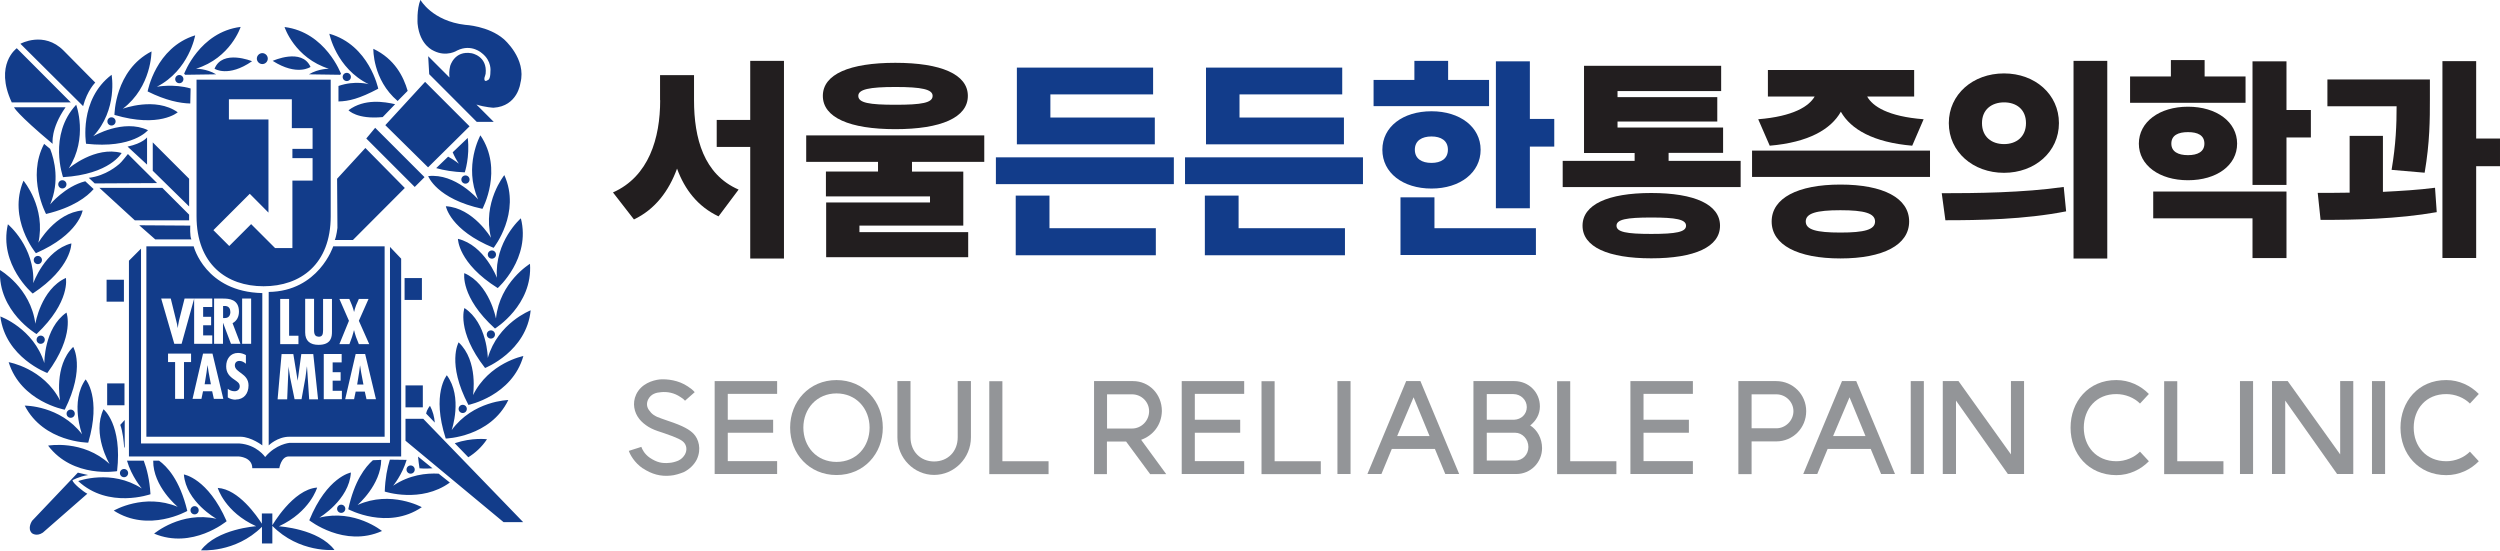 <?xml version="1.0" encoding="UTF-8"?>
<svg id="_레이어_2" data-name="레이어 2" xmlns="http://www.w3.org/2000/svg" viewBox="0 0 219.3 48.29">
  <defs>
    <style>
      .cls-1 {
        fill: #221e1f;
      }

      .cls-1, .cls-2, .cls-3 {
        stroke-width: 0px;
      }

      .cls-2 {
        fill: #123c8a;
      }

      .cls-3 {
        fill: #939598;
      }
    </style>
  </defs>
  <g id="Layer_1" data-name="Layer 1">
    <path class="cls-2" d="M27.24,5.87c-.76-1.7-3.32-.53-3.32-.53,2.15,1.37,3.32.53,3.32.53M23.01,5.62c.27,0,.48-.22.48-.48s-.22-.48-.48-.48-.48.22-.48.48.22.48.48.48M28.87,6.03s-.93-.02-1.77.49l2.72.04s.05-.04.1-.07c0,0-1.36-3.67-4.96-4.12,0,0,.87,2.72,3.92,3.67M30.78,6.75c0-.2-.16-.36-.36-.36s-.36.16-.36.36.16.36.36.36.36-.16.36-.36M16.24,6.56l2.72-.04c-.85-.51-1.77-.49-1.77-.49,3.05-.95,3.92-3.67,3.92-3.67-3.61.45-4.96,4.12-4.96,4.12.05.03.05.03.1.07M15.37,6.94c0,.2.16.36.36.36s.36-.16.36-.36-.16-.36-.36-.36-.36.16-.36.36M15.59,9.85c-1.96-1.39-4.82-.31-4.82-.31,2.54-1.93,2.52-5.03,2.52-5.03-3.23,1.66-3.25,5.57-3.25,5.57,3.96,1.17,5.55-.23,5.55-.23M16.69,9.08l.03-1.32c-1.47-.43-2.96-.15-2.96-.15,2.84-1.46,3.36-4.51,3.36-4.51-3.47,1.07-4.17,4.92-4.17,4.92,1.6.8,2.85,1.04,3.75,1.06M32.36,7.39s-1.18-.36-2.67.15v1.36c.9-.02,1.83-.24,3.49-1.12,0,0-.79-3.83-4.29-4.82,0,0,.59,3.03,3.46,4.43M18.82,6.03s1.2.79,3.29-.66c0,0-2.6-1.07-3.29.66M37.01,24.39h-1.52v1.92h1.52v-1.92ZM32.91,11.21l-.78.94,4.25,4.25.86-.86-4.33-4.33ZM41.19,11.08l-3.9-3.9-3.49,3.8,3.75,3.7,3.64-3.6ZM9.42,10.65c0,.2.16.36.36.36s.36-.16.36-.36-.16-.36-.36-.36-.36.16-.36.36M38.27,14.75c.67.19,1.49.33,2.5.37,0,0,.46-1.36.26-3.02l-1.32,1.26c.14.33.32.67.54,1,0,0-.36-.3-.94-.62l-1.04,1ZM37.09,33.81h-1.52v1.92h1.52v-1.92ZM34.88,8.86l.88-.89c-.37-1.26-1.13-2.79-3.01-3.69,0,0-.08,2.7,2.13,4.58M42.79,22.33c0,.2.16.36.36.36s.36-.16.36-.36-.16-.36-.36-.36-.36.16-.36.36M38.05,4.46c1.14.57,2.05-.03,2.05-.03,1.27-.62,2.18.24,2.18.24.88.69.74,1.6.74,1.6,0,.7-.2.74-.2.74-.42.29-.32-.2-.32-.2.01,0,.1-.34.1-.34.17-1.57-1.24-1.8-1.24-1.8-1.5-.26-1.87,1.12-1.87,1.12-.09.38-.1.72-.06,1.01l-1.87-1.87.09,1.58,4.17,4.18h1.49l-1.52-1.52c.8.25,1.5.28,1.5.28,2.13-.13,2.36-2.17,2.36-2.17.56-2.13-1.46-3.85-1.46-3.85-1.35-1.16-3.38-1.25-3.38-1.25-2.9-.34-3.93-2.19-3.93-2.19-.34.84-.25,2.09-.25,2.09.19,1.92,1.41,2.37,1.41,2.37M43.3,21.74s2.43-3.07.94-6.38c0,0-1.94,2.4-1.17,5.5,0,0-1.56-2.63-3.96-2.77,0,0,.37,2.09,4.19,3.65M40.83,16.11c.2,0,.36-.16.36-.36s-.16-.36-.36-.36-.36.16-.36.36.16.36.36.36M33.57,10.27l1.09-1.13c-.93-.21-2.68-.52-4.09.53,0,0,.73.82,3,.6M42.32,18.32s1.86-3.44-.18-6.45c0,0-1.5,2.7-.2,5.62,0,0-1.99-2.32-4.38-2.04,0,0,.73,2,4.76,2.87M29.57,44.63c0,.2.16.36.36.36s.36-.16.36-.36-.16-.36-.36-.36-.36.16-.36.36M31.38,44.28s2.04-1.75,2.06-3.94l-.73.03c-.66.58-1.63,1.81-2.16,4.3,0,0,3.45,1.86,6.45-.18,0,0-2.71-1.5-5.62-.2M28.01,45.41s2.63-1.56,2.77-3.96c0,0-2.09.37-3.65,4.19,0,0,3.07,2.43,6.38.94,0,0-2.4-1.95-5.5-1.17M24.48,46.16c2.73-1.27,3.34-3.39,3.34-3.39-2.13.15-3.95,3.34-3.95,3.34,2.38,2.43,5.47,2.13,5.47,2.13-1.42-1.87-4.86-2.07-4.86-2.07M22.97,45.04v.9c-.42-.66-2.04-3.03-3.87-3.14,0,0,.62,2.12,3.37,3.36,0,0-3.44.23-4.84,2.11,0,0,3,.27,5.35-2.06v1.46h.91v-2.63h-.91ZM35.57,36.74v1.92l8.6,7.14h1.72l-8.76-9.06h-1.57ZM34.5,42.59s.78-.94,1.17-2.25l-1.47-.02c-.23.72-.41,1.64-.45,2.8,0,0,3.17,1.05,5.71-.79l-.98-.78c-1.08-.06-2.57.1-3.98,1.05M17.43,44.76c0-.2-.16-.36-.36-.36s-.36.16-.36.36.16.36.36.36.36-.16.36-.36M41.49,34.7s.5-3.02-1.26-4.67c0,0-1.06,1.84.86,5.49,0,0,3.83-.79,4.82-4.29,0,0-3.03.59-4.43,3.46M37.94,41.08l-1.27-1.03c.03.32.07.66.13,1.03,0,0,.46.05,1.14,0M36.02,41.55c.2,0,.36-.16.36-.36s-.16-.36-.36-.36-.36.16-.36.36.16.36.36.36M5.84,36.29c0,.2.16.36.36.36s.36-.16.36-.36-.16-.36-.36-.36-.36.16-.36.36M3.21,29.3c3-2.84,2.57-4.92,2.57-4.92-2.19,1-2.68,4.02-2.68,4.02C2.69,25.23,0,23.69,0,23.69c-.18,3.63,3.2,5.61,3.2,5.61M3.21,29.8c0,.2.16.36.36.36s.36-.16.36-.36-.16-.36-.36-.36-.36.16-.36.36M8.36,7.25l-2.79-2.82c-1.73-1.73-3.78-.59-3.78-.59l5.5,5.47c.37-1.4,1.07-2.07,1.07-2.07M6.21,8.98L1.47,4.23s-1.99,1.42-.44,4.75h5.19ZM4.15,32.72c2.46-3.32,1.68-5.3,1.68-5.3-1.98,1.37-1.94,4.43-1.94,4.43C2.94,28.8.03,27.76.03,27.76c.45,3.61,4.12,4.96,4.12,4.96M6.35,42.13s.56-.33,1.38-.46l-.9-.21-.09.11c.05-.07.09-.11.09-.11l-4.01,4.22s-.46.66-.02,1.09c0,0,.4.33.96-.05l3.9-3.41c-.39-.2-1.26-.92-1.3-1.17M13.95,40.41h-.51c-.03,2.26,2.15,4.05,2.15,4.05-2.95-1.23-5.61.33-5.61.33,3.05,1.97,6.45.03,6.45.03-.66-2.76-1.82-3.94-2.48-4.41M5.68,35.94c1.84-3.69.74-5.51.74-5.51-1.72,1.69-1.15,4.7-1.15,4.7-1.46-2.84-4.51-3.36-4.51-3.36,1.07,3.47,4.92,4.17,4.92,4.17M16.13,41.62c.19,2.4,2.86,3.89,2.86,3.89-3.11-.7-5.47,1.3-5.47,1.3,3.35,1.41,6.36-1.09,6.36-1.09-1.65-3.78-3.75-4.1-3.75-4.1M7.55,12.61c4.1.46,5.43-1.19,5.43-1.19-2.17-1.03-4.8.53-4.8.53,2.17-2.34,1.61-5.39,1.61-5.39-2.9,2.19-2.24,6.05-2.24,6.05M7.74,38.83c1.17-3.96-.23-5.55-.23-5.55-1.39,1.96-.31,4.82-.31,4.82-1.93-2.54-5.03-2.52-5.03-2.52,1.66,3.23,5.57,3.25,5.57,3.25M37.72,35.6s-.26.27-.34.68l.76.79c-.04-.5-.17-1-.42-1.47M12.21,19.76l1.41,1.24h3.17c-.15-.25-.1-1.21-.1-1.21l-4.47-.03ZM20.08,10.48v-1.77h5.52v2.53h1.82v1.82h-1.77v.81h1.77v1.97h-1.77v5.92h-1.52l-2.1-2.1-1.92,1.92-1.39-1.39,3.19-3.19,1.64,1.65v-8.17h-3.47ZM17.24,18.97c0,4.2,2.63,6.14,5.88,6.14s5.89-1.94,5.89-6.14V6.99h-11.77s0,7.78,0,11.98M12.9,12.05s-.36.52-1.71.81l1.71,1.58v-2.39ZM27.95,29.54c.38,0,.38-.29.39-.58v-2.74h.78v2.89c0,.42-.05,1.14-1.18,1.14-.73,0-1.17-.34-1.17-1.09v-2.95h.78v2.57c0,.3-.04.75.39.75M29.97,31.05v.74h-.79v.86h.7v.74h-.7v.89h.81v.74h-1.59v-3.97h1.58ZM29.76,26.22h.88l.23.55c.07.2.15.4.19.6h0c.04-.21.11-.4.18-.6l.24-.55h.85l-.85,1.92.91,2.05h-.91l-.25-.63c-.07-.2-.12-.4-.17-.59h-.01c-.06.2-.1.39-.17.59l-.23.63h-.88l.84-2.05-.84-1.92ZM32.15,35.02l-.15-.67h-.8l-.14.67h-.78l.92-3.97h.83l.95,3.97h-.84ZM27.12,35.02l-.19-2.86h-.01l-.13.98-.34,1.88h-.61l-.39-1.9-.13-.88v-.07h-.01l-.12,2.86h-.84l.35-3.97h1.03l.38,2.34h0l.32-2.34h1.05l.42,3.97h-.81ZM24.58,26.22h.78v3.23h.82v.74h-1.6v-3.97ZM23.57,25.61v13.46s.76-.76,1.82-.76h8.35v-16.7h-4.51s-1.28,3.94-5.67,4M20.2,27.34c0-.28-.14-.52-.53-.5h-.1v1.06h.14c.36,0,.5-.24.5-.56M31.59,32.07h-.01l-.08.6-.17,1.06h.55l-.2-1.06-.09-.6ZM10.46,14.39h0c-.14.11-1.15,1.03-2.67,1.21l.52.49,5.47-.03-1.7-1.69h0l-.86-.86s-.61.78-.76.88M40.95,35.87c0-.2-.16-.36-.36-.36s-.36.16-.36.36.16.36.36.36.36-.16.36-.36M43.06,29.7c.2,0,.36-.16.36-.36s-.16-.36-.36-.36-.36.16-.36.36.16.36.36.36M40.74,27.02s-.73,2,1.81,5.26c0,0,3.64-1.44,4-5.06,0,0-2.88,1.11-3.76,4.18,0,0-.04-3.06-2.05-4.38M43.5,27.92s-.57-3.01-2.77-3.96c0,0-.37,2.09,2.69,4.86,0,0,3.33-2.05,3.07-5.68,0,0-2.65,1.6-2.98,4.77M39.2,32.91s-1.37,1.63-.1,5.56c0,0,3.91-.11,5.49-3.38,0,0-3.09.06-4.97,2.64,0,0,1.01-2.89-.43-4.82M43.59,24.37s-1.08-2.86-3.42-3.42c0,0,0,2.13,3.49,4.32,0,0,2.93-2.6,2.03-6.12,0,0-2.33,2.03-2.1,5.22M41.08,40.11c.6-.37,1.17-.88,1.64-1.58,0,0-1.3-.17-2.83.35l1.19,1.23ZM18.3,32.65l-.09-.6h-.01l-.08.6-.17,1.06h.55l-.2-1.06ZM6.68,9.19c-2.47,2.66-1.15,6.35-1.15,6.35,4.12-.25,5.14-2.12,5.14-2.12-2.32-.64-4.64,1.35-4.64,1.35,1.73-2.69.65-5.59.65-5.59M22.13,41.07h2.37s.16-1.03.83-1.03h9.86v-17.35l-.98-1.03v17.19h-8.83s-1.19.11-2.12,1.24c0,0-.72-1.08-2.27-1.19h-8.62v-17.09l-1.06,1.06v17.17h9.63s1.19.05,1.19,1.03M3.68,22.81c0-.2-.16-.36-.36-.36s-.36.16-.36.36.16.36.36.36.36-.16.36-.36M3.36,21.32c.7-3.11-1.3-5.47-1.3-5.47-1.41,3.35,1.09,6.36,1.09,6.36,3.78-1.65,4.1-3.75,4.1-3.75-2.4.19-3.9,2.86-3.9,2.86M.69,19.68c-.81,3.54,2.18,6.07,2.18,6.07,3.44-2.28,3.39-4.4,3.39-4.4-2.33.61-3.34,3.49-3.34,3.49.15-3.19-2.22-5.16-2.22-5.16M4.62,12.62s-.21-1.29,1.13-3.21H1.23s.19.53,3.39,3.21M16.59,19.32v-.49l-2.35-2.35h-5.52l3.11,2.85h4.76ZM10.9,39.23c.02.16.04-.04.04-.04v-2.35l-.39.43c.22.59.3,1.44.34,1.96M5.11,16.17c0,.2.16.36.36.36s.36-.16.36-.36-.16-.36-.36-.36-.36.16-.36.36M10.88,41.86c.2,0,.36-.16.36-.36s-.16-.36-.36-.36-.36.16-.36.36.16.36.36.36M13.4,14.98l3.19,3.13v-2.43l-3.19-3.19v2.48ZM10.92,33.63h-1.52v1.92h1.52v-1.92ZM32.05,12.98l-2.48,2.7.03,4.31s-.08.71-.23,1.06h1.59l4.55-4.56-3.47-3.52ZM18.62,26.19v.74h-.8v.86h.7v.74h-.7v.89h.8v.74h-1.59v-3.96l-1.1,3.96h-.64l-1.15-3.97h.84l.47,1.91c.07.22.1.45.14.68h0c.04-.23.06-.46.12-.69l.48-1.9h2.4ZM19.6,34.99h-.84l-.15-.67h-.8l-.14.67h-.78l.92-3.97h.83l.95,3.97ZM18.78,26.19h.79c.5,0,1.39.05,1.39,1.14,0,.44-.17.81-.56,1.02l.69,1.81h-.83l-.69-1.83h-.01v1.83h-.78v-3.97ZM21.24,26.19h.79v3.97h-.79v-3.97ZM20.66,35.06c-.22,0-.5-.07-.68-.2v-.75c.18.13.36.21.6.21.25,0,.45-.17.45-.43,0-.3-.24-.42-.46-.58-.45-.3-.73-.6-.73-1.18,0-.63.36-1.17,1.04-1.17.25,0,.48.07.69.19v.76c-.16-.14-.35-.25-.57-.25-.24,0-.4.15-.4.39,0,.65,1.2.69,1.2,1.76,0,.71-.4,1.24-1.14,1.24M16.76,31.76h-.62v3.23h-.78v-3.23h-.62v-.74h2.02v.74ZM12.84,21.61v16.7h8.27c.94.02,1.9.76,1.9.76v-13.36c-5.01-.11-6.02-4.1-6.02-4.1h-4.15ZM13.2,43.35c-.08-1.27-.31-2.2-.59-2.94h-1.47c.4,1.39,1.3,2.44,1.3,2.44-2.68-1.73-5.58-.65-5.58-.65,2.66,2.47,6.35,1.15,6.35,1.15M8.22,16.59l-.74-.69c-1.78.45-3.08,2.03-3.08,2.03.84-2,.39-3.88,0-4.87l-.53-.44c-1.55,2.93.17,6.15.17,6.15,2.38-.57,3.59-1.51,4.17-2.18M4.22,39.09c2.19,2.9,6.05,2.24,6.05,2.24.47-4.1-1.19-5.43-1.19-5.43-1.03,2.18.53,4.8.53,4.8-2.34-2.16-5.39-1.61-5.39-1.61M10.87,24.54h-1.52v1.92h1.52v-1.92Z"/>
    <g>
      <g>
        <path class="cls-3" d="M56.39,41.09c-.75-.51-1.13-1.23-1.23-1.54l1.1-.35c.07.21.27.63.75.96.61.4,1.06.51,1.73.44.19-.01.49-.08.75-.19.28-.13.45-.31.59-.54.22-.4.14-.81-.09-1.06-.19-.21-.56-.41-1.73-.81l-.57-.19c-.41-.14-.75-.31-1.02-.51-.33-.23-.55-.49-.62-.59-.39-.5-.62-1.32-.24-2.12.44-.92,1.42-1.24,2.08-1.31.64-.04,1.62.06,2.45.62.24.16.43.3.6.5l-.85.75c-.09-.11-.21-.21-.38-.31-.58-.4-1.19-.49-1.71-.44-.44.03-.9.15-1.15.65-.17.36-.1.7.1.95.11.16.21.27.39.4.2.13.39.22.7.32l.54.19c1.4.46,1.93.8,2.26,1.14.43.44.72,1.33.28,2.26-.23.45-.62.84-1.13,1.1-.32.13-.81.29-1.17.31-.86.09-1.65-.12-2.43-.64Z"/>
        <path class="cls-3" d="M68.17,34.55h-4.33v2.27h3.98v1.14h-3.98v2.49h4.33v1.13h-5.48v-8.15h5.48v1.12Z"/>
        <path class="cls-3" d="M73.38,33.34c2.39,0,4.06,1.88,4.06,4.17s-1.66,4.16-4.06,4.16-4.07-1.87-4.07-4.16,1.67-4.17,4.07-4.17ZM76.28,37.51c0-1.66-1.17-3-2.9-3s-2.91,1.34-2.91,3,1.16,3.01,2.91,3.01,2.9-1.34,2.9-3.01Z"/>
        <path class="cls-3" d="M81.94,40.48c1.21,0,2.07-.88,2.07-2.12v-4.93h1.16v4.93c0,1.84-1.48,3.3-3.23,3.3s-3.22-1.46-3.22-3.3v-4.93h1.15v4.93c0,1.24.88,2.12,2.07,2.12Z"/>
        <path class="cls-3" d="M87.94,40.46h4.04v1.13h-5.2v-8.15h1.15v7.02Z"/>
        <path class="cls-3" d="M95.98,33.43h3.41c1.4,0,2.53,1.13,2.53,2.63-.03,1.26-.81,2.16-1.82,2.52l2.2,3.01h-1.41l-2.11-2.86h-1.68v2.86h-1.13v-8.15ZM100.8,36.07c0-.82-.67-1.48-1.5-1.48h-2.19v3h2.19c.83,0,1.5-.69,1.5-1.52Z"/>
        <path class="cls-3" d="M109.14,34.55h-4.33v2.27h3.98v1.14h-3.98v2.49h4.33v1.13h-5.48v-8.15h5.48v1.12Z"/>
        <path class="cls-3" d="M111.82,40.46h4.04v1.13h-5.2v-8.15h1.15v7.02Z"/>
        <path class="cls-3" d="M118.47,33.43v8.15h-1.15v-8.15h1.15Z"/>
        <path class="cls-3" d="M128.01,41.58h-1.23l-.91-2.2h-3.78l-.91,2.2h-1.23l3.4-8.15h1.25l3.4,8.15ZM125.4,38.25l-1.4-3.4-1.44,3.4h2.84Z"/>
        <path class="cls-3" d="M129.25,33.43h3.59c1.24,0,2.24.96,2.24,2.22,0,.7-.34,1.26-.85,1.67.62.39,1.04,1.14,1.04,1.99,0,1.26-1.01,2.27-2.25,2.27h-3.77v-8.15ZM130.42,36.82h2.39c.63-.02,1.12-.48,1.12-1.11s-.53-1.14-1.17-1.14h-2.34v2.25ZM130.42,40.4h2.49c.64,0,1.16-.51,1.16-1.19s-.52-1.25-1.16-1.25h-2.49v2.44Z"/>
        <path class="cls-3" d="M137.75,40.46h4.04v1.13h-5.2v-8.15h1.15v7.02Z"/>
        <path class="cls-3" d="M148.5,34.55h-4.33v2.27h3.98v1.14h-3.98v2.49h4.33v1.13h-5.48v-8.15h5.48v1.12Z"/>
        <path class="cls-3" d="M152.49,33.43h3.32c1.46,0,2.63,1.17,2.63,2.64s-1.16,2.65-2.63,2.65h-2.16v2.87h-1.16v-8.15ZM157.32,36.07c0-.82-.68-1.48-1.5-1.48h-2.17v2.98h2.17c.82,0,1.5-.69,1.5-1.5Z"/>
        <path class="cls-3" d="M166.24,41.58h-1.23l-.91-2.2h-3.78l-.91,2.2h-1.23l3.4-8.15h1.25l3.4,8.15ZM163.64,38.25l-1.4-3.4-1.44,3.4h2.84Z"/>
        <path class="cls-3" d="M168.76,33.43v8.15h-1.15v-8.15h1.15Z"/>
        <path class="cls-3" d="M177.55,41.58h-1.42l-4.55-6.44v6.44h-1.16v-8.15h1.38l4.6,6.43v-6.43h1.15v8.15Z"/>
        <path class="cls-3" d="M181.63,37.51c0-2.28,1.56-4.18,4.02-4.17,1.12,0,2.13.48,2.85,1.22l-.78.84c-.51-.52-1.3-.83-2.07-.83-1.77-.01-2.86,1.3-2.86,2.94s1.09,2.95,2.86,2.95c.78,0,1.56-.32,2.07-.84l.78.84c-.72.74-1.73,1.22-2.85,1.22-2.46,0-4.02-1.88-4.02-4.16Z"/>
        <path class="cls-3" d="M191,40.46h4.04v1.13h-5.2v-8.15h1.15v7.02Z"/>
        <path class="cls-3" d="M197.64,33.43v8.15h-1.15v-8.15h1.15Z"/>
        <path class="cls-3" d="M206.43,41.58h-1.42l-4.55-6.44v6.44h-1.16v-8.15h1.38l4.6,6.43v-6.43h1.15v8.15Z"/>
        <path class="cls-3" d="M209.22,33.43v8.15h-1.15v-8.15h1.15Z"/>
        <path class="cls-3" d="M210.57,37.51c0-2.28,1.56-4.18,4.02-4.17,1.12,0,2.13.48,2.85,1.22l-.78.84c-.51-.52-1.3-.83-2.07-.83-1.77-.01-2.86,1.3-2.86,2.94s1.09,2.95,2.86,2.95c.78,0,1.56-.32,2.07-.84l.78.84c-.72.74-1.73,1.22-2.85,1.22-2.46,0-4.02-1.88-4.02-4.16Z"/>
      </g>
      <g>
        <path class="cls-1" d="M57.9,8.79v-2.2h2.98v2.2c0,3.34.85,6.51,3.91,7.84l-1.76,2.35c-1.8-.85-2.96-2.33-3.64-4.19-.72,1.97-1.92,3.57-3.78,4.46l-1.84-2.37c3.15-1.4,4.14-4.76,4.14-8.08ZM65.81,10.52v-5.18h2.96v17.34h-2.96v-9.79h-2.94v-2.37h2.94Z"/>
        <path class="cls-1" d="M70.73,11.88h15.61v2.32h-6.34v.85h4.5v4.74h-9.11v.57h9.54v2.2h-12.46v-4.8h9.11v-.53h-9.13v-2.18h4.57v-.85h-6.3v-2.32ZM84.9,8.41c0,1.9-2.35,2.92-6.36,2.92s-6.36-1.02-6.36-2.92,2.35-2.9,6.36-2.9,6.36,1.01,6.36,2.9ZM78.55,9.19c2.31,0,3.26-.17,3.26-.78,0-.57-.95-.78-3.26-.78s-3.26.21-3.26.78c0,.61.95.78,3.26.78Z"/>
        <path class="cls-2" d="M102.97,13.8v2.35h-15.61v-2.35h15.61ZM89.1,17.16h2.96v2.86h9.33v2.37h-12.29v-5.24ZM89.2,5.93h11.95v2.35h-9.01v2.03h9.16v2.35h-12.1v-6.74Z"/>
        <path class="cls-2" d="M119.56,13.8v2.35h-15.61v-2.35h15.61ZM105.69,17.16h2.96v2.86h9.33v2.37h-12.29v-5.24ZM105.79,5.93h11.95v2.35h-9.01v2.03h9.16v2.35h-12.1v-6.74Z"/>
        <path class="cls-2" d="M120.48,7.01h3.59v-1.67h2.96v1.67h3.59v2.3h-10.13v-2.3ZM125.57,9.76c2.5,0,4.31,1.38,4.31,3.38s-1.8,3.4-4.31,3.4-4.31-1.38-4.31-3.4,1.8-3.38,4.31-3.38ZM122.85,17.31h2.98v2.71h8.9v2.35h-11.88v-5.07ZM125.57,14.29c.83,0,1.44-.36,1.44-1.16s-.61-1.16-1.44-1.16-1.46.36-1.46,1.16.61,1.16,1.46,1.16ZM134.2,5.38v5.05h2.14v2.43h-2.14v5.41h-2.98V5.38h2.98Z"/>
        <path class="cls-1" d="M143.39,14.12v-.7h-4.44v-7.65h12.03v2.22h-9.09v.53h8.75v2.14h-8.75v.53h9.26v2.22h-4.78v.7h6.32v2.3h-15.61v-2.3h6.32ZM144.85,16.93c3.81,0,6.03,1.01,6.03,2.87s-2.22,2.86-6.03,2.86-6.03-1.01-6.03-2.86,2.22-2.87,6.03-2.87ZM144.85,20.52c2.18,0,3.05-.17,3.05-.72s-.87-.72-3.05-.72-3.05.17-3.05.72.87.72,3.05.72Z"/>
        <path class="cls-1" d="M169.3,13.21v2.31h-15.61v-2.31h15.61ZM159.18,8.47h-4.1v-2.33h12.83v2.33h-4.12c.47.85,1.82,1.75,4.95,1.99l-1,2.32c-3.41-.29-5.39-1.44-6.26-2.98-.87,1.54-2.83,2.69-6.24,2.98l-1.01-2.32c3.09-.25,4.46-1.14,4.95-1.99ZM161.44,16.19c3.76,0,6.03,1.18,6.03,3.24s-2.28,3.24-6.03,3.24-6.03-1.19-6.03-3.24,2.28-3.24,6.03-3.24ZM161.44,20.4c2.11,0,3.04-.25,3.04-.97s-.93-.99-3.04-.99-3.04.27-3.04.99.93.97,3.04.97Z"/>
        <path class="cls-1" d="M181.03,16.4l.21,2.14c-3.66.72-7.65.78-10.59.78l-.32-2.37c2.96,0,7.13-.04,10.7-.55ZM180.61,10.8c0,2.52-2.11,4.36-4.82,4.36s-4.84-1.84-4.84-4.36,2.11-4.36,4.84-4.36,4.82,1.84,4.82,4.36ZM175.8,12.64c1.06,0,1.92-.63,1.92-1.84s-.85-1.82-1.92-1.82-1.94.61-1.94,1.82.85,1.84,1.94,1.84ZM181.89,5.34h2.96v17.34h-2.96V5.34Z"/>
        <path class="cls-1" d="M190.43,6.71v-1.44h2.96v1.44h3.59v2.31h-10.13v-2.31h3.59ZM191.93,9.36c2.5,0,4.31,1.33,4.31,3.24s-1.8,3.21-4.31,3.21-4.31-1.31-4.31-3.21,1.8-3.24,4.31-3.24ZM188.88,16.8h11.69v5.84h-2.98v-3.49h-8.71v-2.35ZM191.93,13.61c.85,0,1.44-.3,1.44-1.01,0-.74-.59-1.01-1.44-1.01s-1.46.27-1.46,1.01c0,.7.59,1.01,1.46,1.01ZM197.59,5.38h2.98v4.27h2.14v2.41h-2.14v4.16h-2.98V5.38Z"/>
        <path class="cls-1" d="M206.11,16.91v-4.99h2.92v4.91c1.56-.08,3.13-.17,4.57-.36l.15,2.14c-3.43.61-7.23.68-10.19.68l-.25-2.37c.85,0,1.8,0,2.79-.02ZM213.15,6.97v1.69c0,1.82,0,3.79-.46,6.49l-2.9-.25c.38-2.24.44-3.98.44-5.58h-6.07v-2.35h8.99ZM214.25,5.36h2.96v6.79h2.09v2.43h-2.09v8.05h-2.96V5.36Z"/>
      </g>
    </g>
  </g>
</svg>